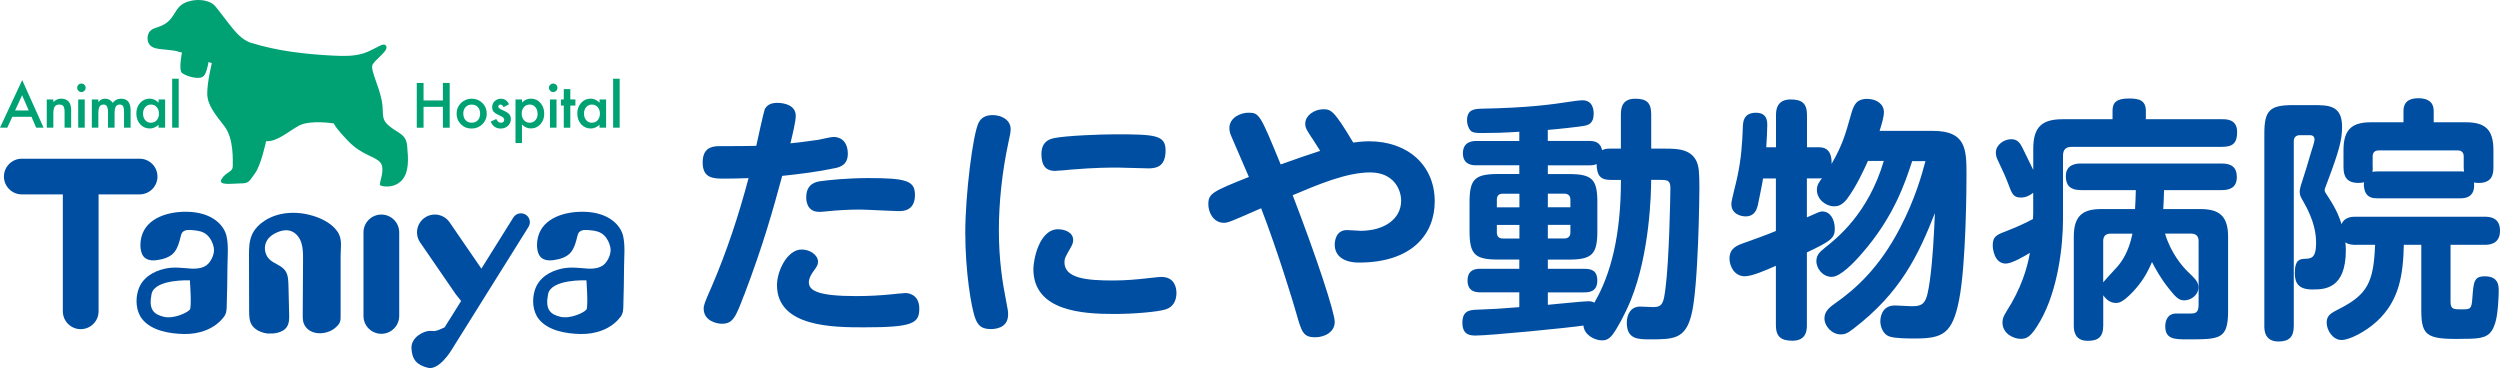 <svg width="360" height="53" viewBox="0 0 360 53" fill="none" xmlns="http://www.w3.org/2000/svg">
<path d="M107.13 42.527C105.947 45.66 105.542 46.621 103.955 46.621C103.22 46.621 101.331 46.217 101.331 44.449C101.331 43.935 101.441 43.642 102.477 41.279C104.653 36.231 106.388 30.955 107.792 25.65C106.682 25.687 105.315 25.724 104.396 25.724C102.771 25.724 101.184 25.724 101.184 23.398C101.184 21.446 102.293 21.042 103.587 21.042C105.359 21.042 107.534 21.042 108.902 21.005C109.049 20.301 110.011 15.957 110.122 15.737C110.452 15.113 111.011 14.812 111.93 14.812C112.93 14.812 114.591 15.143 114.591 16.691C114.591 17.425 114.15 19.31 113.819 20.639C115.37 20.492 117.325 20.198 117.884 20.125C118.214 20.052 119.692 19.721 119.986 19.721C121.5 19.721 122.088 20.866 122.088 22.121C122.088 23.779 120.941 24.073 120.206 24.219C117.803 24.733 115.113 25.07 112.636 25.327C111.342 30.082 109.975 35.094 107.137 42.541L107.13 42.527ZM115.436 35.93C116.619 35.93 117.795 36.7 117.795 37.699C117.795 38.175 117.612 38.395 117.06 39.173C117.024 39.21 116.472 39.98 116.472 40.648C116.472 41.866 117.84 42.637 123.301 42.637C125.219 42.637 126.807 42.527 128.027 42.416C128.211 42.38 130.313 42.196 130.387 42.196C130.828 42.196 132.379 42.416 132.379 44.442C132.379 46.577 131.416 47.135 124.44 47.135C120.081 47.135 111.886 47.135 111.886 41.052C111.886 39.027 113.363 35.93 115.429 35.93H115.436ZM118.207 26.083C119.244 25.936 121.97 25.643 125.072 25.643C130.57 25.643 131.754 26.046 131.754 28.079C131.754 30.398 129.982 30.398 129.468 30.398C128.578 30.398 124.668 30.177 123.852 30.177C122.154 30.177 120.53 30.288 119.42 30.398C118.31 30.508 118.2 30.508 117.979 30.508C116.098 30.508 116.098 28.739 116.098 28.409C116.098 26.384 117.612 26.164 118.2 26.083H118.207Z" fill="#004EA2"/>
<path d="M140.956 17.608C141.286 17.021 141.845 16.573 142.948 16.573C144.168 16.573 145.535 17.234 145.535 18.598C145.535 19.075 145.425 19.486 145.204 20.55C144.278 24.828 143.837 29.363 143.837 33.12C143.837 37.397 144.352 40.714 144.91 43.48C145.167 44.772 145.167 44.882 145.167 45.285C145.167 47.384 143.065 47.384 142.654 47.384C141.433 47.384 140.882 46.944 140.478 45.946C139.853 44.397 139 39.056 139 33.45C139 28.218 140.074 19.222 140.956 17.601V17.608ZM152.4 33.017C153.326 33.017 154.539 33.457 154.539 34.565C154.539 34.969 154.392 35.262 154.208 35.6C153.4 37.001 153.282 37.221 153.282 37.772C153.282 40.098 156.531 40.391 160.258 40.391C162.066 40.391 163.727 40.244 165.278 40.061C166.756 39.914 166.903 39.877 167.233 39.877C169.189 39.877 169.409 41.499 169.409 42.196C169.409 43.231 168.968 44.221 167.858 44.551C166.711 44.918 163.242 45.212 160.471 45.212C155.855 45.212 148.806 44.808 148.806 38.725C148.806 37.544 149.585 33.009 152.386 33.009L152.4 33.017ZM165.285 24.241C164.587 24.241 161.559 24.131 160.927 24.131C159.817 24.131 157.678 24.131 154.208 24.424C154.025 24.461 152.143 24.608 151.922 24.608C150.445 24.608 149.967 23.647 149.967 22.172C149.967 21.137 150.335 20.183 151.775 19.89C153.547 19.523 158.641 19.34 160.603 19.34C166.366 19.34 167.843 19.45 167.843 21.666C167.843 24.094 166.403 24.248 165.293 24.248L165.285 24.241Z" fill="#004EA2"/>
<path d="M188.88 19.824C188.218 18.79 187.953 18.423 187.953 17.836C187.953 16.544 189.394 15.737 190.504 15.737C191.614 15.737 192.018 15.737 194.863 20.529C195.267 20.492 196.083 20.345 197.149 20.345C202.647 20.345 206.601 23.735 206.601 29.004C206.601 33.758 203.279 37.809 195.708 37.809C193.422 37.809 192.202 36.811 192.202 35.226C192.202 34.896 192.276 33.127 193.973 33.127C194.304 33.127 195.671 33.237 195.929 33.237C199.214 33.237 201.765 31.616 201.765 28.886C201.765 27.338 200.728 24.829 197.296 24.829C193.863 24.829 189.762 26.597 186.145 28.108C189.651 37.214 192.202 45.029 192.202 46.357C192.202 47.832 190.725 48.566 189.394 48.566C187.659 48.566 187.439 47.795 186.697 45.212C186.403 44.104 183.962 36.07 181.603 29.987C177.317 31.865 176.84 32.086 176.252 32.086C174.774 32.086 174.002 30.647 174.002 29.429C174.002 27.844 174.59 27.587 179.839 25.482C179.471 24.557 177.663 20.507 177.325 19.656C177.141 19.252 177.031 18.885 177.031 18.438C177.031 16.963 178.618 16.229 179.765 16.229C181.353 16.229 181.463 16.486 184.418 23.677C187.52 22.569 187.887 22.459 190.107 21.725C189.923 21.431 189.666 21.028 188.887 19.81L188.88 19.824Z" fill="#004EA2"/>
<path d="M233.415 16.427C233.415 15.656 233.525 14.218 235.443 14.218C236.994 14.218 237.774 14.659 237.774 16.464V21.402H239.619C241.427 21.402 243.455 21.402 244.308 23.244C244.639 24.021 244.712 24.718 244.712 27.191C244.712 27.485 244.602 41.566 243.529 45.476C242.64 48.83 240.942 48.866 237.619 48.866C235.885 48.866 234.26 48.866 234.26 46.467C234.26 45.249 234.848 44.148 236.179 44.148C236.399 44.148 237.803 44.222 238.097 44.222C239.464 44.222 239.574 43.488 239.832 41.492C240.346 37.699 240.537 28.262 240.537 27.081C240.537 25.9 240.06 25.9 238.876 25.9H237.766C237.766 27.778 237.582 36.407 234.848 43.187C233.959 45.359 232.819 47.392 232.224 48.162C231.636 48.976 231.041 49.013 230.673 49.013C229.637 49.013 228.122 48.243 228.012 46.878C225.873 47.208 214.539 48.316 212.54 48.316C211.805 48.316 210.584 48.316 210.584 46.474C210.584 44.743 211.621 44.633 212.687 44.596C215.237 44.486 215.642 44.486 218.78 44.229V42.094H213.172C212.694 42.094 211.327 42.094 211.327 40.399C211.327 38.704 212.694 38.704 213.172 38.704H218.78V37.376H215.752C212.356 37.376 211.614 36.642 211.614 33.245V29.15C211.614 25.834 212.319 25.056 215.752 25.056H218.78V23.801H212.576C212.135 23.801 210.658 23.801 210.658 22.07C210.658 20.338 212.135 20.301 212.576 20.301H218.78V18.973C216.568 19.12 214.87 19.157 213.466 19.157C212.65 19.157 212.209 19.12 211.915 18.936C211.547 18.68 211.253 17.975 211.253 17.315C211.253 15.73 212.4 15.693 213.209 15.656C220.147 15.51 223.065 15.106 226.719 14.549C227.049 14.512 227.534 14.438 227.865 14.438C229.453 14.438 229.49 15.987 229.49 16.354C229.49 17.865 228.637 18.012 228.122 18.122C227.608 18.232 224.286 18.599 222.882 18.709V20.294H228.791C229.49 20.294 230.416 20.367 230.71 21.622C231.041 21.475 231.188 21.402 231.893 21.402H233.407V16.427H233.415ZM218.795 29.847V27.895H216.399C215.737 27.895 215.546 28.262 215.546 28.783V29.855H218.795V29.847ZM218.795 32.386H215.546V33.457C215.546 33.934 215.73 34.345 216.399 34.345H218.795V32.394V32.386ZM222.889 43.892C223.815 43.818 227.946 43.378 228.762 43.378C229.24 43.378 229.497 43.525 229.578 43.598C231.974 39.504 233.415 33.868 233.415 25.907H231.901C230.57 25.907 229.945 25.393 229.909 23.625C229.651 23.735 229.504 23.808 228.799 23.808H222.889V25.063H225.881C229.313 25.063 230.019 25.834 230.019 29.158V33.252C230.019 36.605 229.284 37.383 225.881 37.383H222.889V38.711H228.167C229.13 38.711 230.012 38.931 230.012 40.406C230.012 42.028 228.791 42.101 228.167 42.101H222.889V43.906V43.892ZM222.889 29.847H226.138V28.776C226.138 28.189 225.844 27.888 225.249 27.888H222.889V29.84V29.847ZM222.889 32.386V34.338H225.249C225.837 34.338 226.138 34.044 226.138 33.45V32.379H222.889V32.386Z" fill="#004EA2"/>
<path d="M275.362 23.177C274.326 26.347 272.701 31.249 268.129 36.48C267.02 37.772 265.028 39.87 263.771 39.87C262.514 39.87 261.558 38.726 261.558 37.589C261.558 36.701 262.11 36.224 262.705 35.747C264.513 34.309 269.019 30.772 271.268 23.177H268.982C268.468 24.322 267.321 26.861 265.954 28.673C265.182 29.671 264.476 29.708 264.109 29.708C262.925 29.708 261.632 28.71 261.632 27.352C261.632 26.619 261.963 26.208 262.367 25.657C262.183 25.694 262.146 25.694 261.962 25.694H260.191V31.3C261.779 30.603 262.036 30.449 262.404 30.449C263.587 30.449 264.212 31.63 264.212 32.958C264.212 34.286 263.624 34.727 260.191 36.348V46.819C260.191 47.406 260.191 49.064 258.126 49.064C256.501 49.064 255.729 48.514 255.729 46.819V38.271C254.178 38.968 252.26 39.782 251.26 39.782C249.709 39.782 249.048 38.271 249.048 37.236C249.048 35.725 250.158 35.321 251.224 34.954C252.738 34.404 254.436 33.81 255.729 33.259V25.702H253.884C253.701 26.846 253.149 29.422 253.113 29.613C252.966 30.126 252.708 31.161 251.341 31.161C250.827 31.161 249.312 30.904 249.312 29.356C249.312 28.879 250.048 26.149 250.165 25.526C250.753 22.759 250.871 20.844 250.981 18.078C251.018 17.527 251.091 16.273 252.789 16.236C254.487 16.199 254.487 17.491 254.487 18.004C254.487 18.445 254.414 20.396 254.34 21.211H255.744V16.566C255.744 15.906 255.818 14.321 257.846 14.321C259.471 14.321 260.206 14.871 260.206 16.566V21.211H261.977C263.565 21.211 263.785 22.576 263.749 23.603C265.336 20.837 265.741 19.325 266.483 16.713C266.887 15.275 267.181 14.24 268.879 14.24C270.21 14.24 271.283 14.974 271.283 16.155C271.283 16.816 270.989 17.814 270.658 18.848H278.376C283.065 18.848 283.176 21.468 283.176 25.041C283.176 26.443 283.139 38.014 282.103 43.209C281.14 48.111 279.699 48.742 275.752 48.742C274.789 48.742 272.87 48.742 272.062 48.448C271.173 48.155 270.768 47.047 270.768 46.276C270.768 45.873 270.879 43.987 272.87 43.987C273.238 43.987 274.973 44.097 275.303 44.097C277.112 44.097 277.442 43.583 277.891 40.45C278.332 37.244 278.479 33.964 278.626 30.684C276.222 36.803 273.642 42.182 266.887 47.34C265.998 48.044 265.594 48.155 265.079 48.155C263.785 48.155 262.72 46.973 262.72 45.829C262.72 44.757 263.609 44.134 264.344 43.62C267.152 41.632 270.585 38.645 273.613 32.819C275.789 28.615 276.715 25.261 277.266 23.199H275.384L275.362 23.177Z" fill="#004EA2"/>
<path d="M292.79 27.749C292.275 28.189 291.643 28.446 291.018 28.446C289.908 28.446 289.725 27.932 289.137 26.347C288.769 25.349 288.328 24.469 287.733 23.177C287.549 22.811 287.402 22.444 287.402 21.959C287.402 20.852 288.585 20.044 289.614 20.044C290.644 20.044 290.945 20.749 291.276 21.372C291.827 22.48 292.533 23.919 292.79 24.469V21.409C292.79 18.203 294.12 17.168 297.038 17.168H304.205V15.95C304.205 14.805 304.719 14.182 306.564 14.182C307.968 14.182 309.005 14.402 309.005 15.987V17.168H320.008C320.633 17.168 322.147 17.168 322.147 19.01C322.147 20.485 321.633 21.145 320.008 21.145H298.332C297.479 21.145 297.075 21.549 297.075 22.4V31.542C297.075 35.446 296.34 41.749 293.826 46.173C292.459 48.61 291.798 48.793 290.982 48.793C289.872 48.793 288.358 47.979 288.358 46.467C288.358 45.88 288.505 45.542 288.909 44.882C291.048 41.566 291.937 38.579 292.305 36.407C291.415 36.958 289.681 37.955 288.835 37.955C287.174 37.955 286.954 35.82 286.954 35.336C286.954 34.008 287.542 33.788 289.203 33.164C289.644 32.981 291.011 32.467 292.746 31.542C292.746 31.469 292.782 30.882 292.782 30.691V27.741L292.79 27.749ZM311.769 33.641C312.577 36.444 314.393 38.506 314.981 39.056C316.238 40.274 316.568 40.604 316.568 41.411C316.568 42.519 315.458 43.253 314.54 43.253C313.805 43.253 313.393 42.923 312.29 41.522C311.144 40.083 310.372 38.682 309.887 37.728C309.152 39.46 308.409 40.641 307.152 42.006C305.602 43.627 305.05 43.627 304.675 43.627C303.639 43.627 303.051 42.776 302.867 42.519V46.871C302.867 48.602 302.059 49.079 300.618 49.079C298.7 49.079 298.626 47.531 298.626 46.871V34.081C298.626 31.021 299.956 30.104 302.61 30.104H307.447C307.483 29.216 307.557 28.262 307.557 27.375H299.692C297.957 27.375 297.479 26.567 297.479 25.349C297.479 23.544 299.214 23.544 299.692 23.544H319.927C321.295 23.544 322.103 24.058 322.103 25.496C322.103 27.081 320.993 27.375 319.927 27.375H311.622C311.622 28.108 311.548 29.363 311.511 30.104H316.826C319.413 30.104 320.846 30.955 320.846 34.081V44.735C320.846 48.866 319.7 48.866 315.01 48.866C313.165 48.866 311.798 48.866 311.798 46.988C311.798 46.218 312.092 45.146 313.386 45.146H315.414C316.039 45.146 316.598 45.11 316.598 43.928V34.712C316.598 33.978 316.193 33.641 315.525 33.641H311.761H311.769ZM302.867 40.648C303.124 40.318 304.602 38.733 304.933 38.366C305.557 37.633 306.557 36.231 307.072 33.648H303.933C303.271 33.648 302.86 33.942 302.86 34.72V40.656L302.867 40.648Z" fill="#004EA2"/>
<path d="M339.28 35.263C338.28 35.263 337.95 35.042 337.729 34.896C337.766 35.189 337.803 35.483 337.803 36.004C337.803 41.683 334.664 41.683 332.966 41.683C331.048 41.683 330.452 40.832 330.452 39.328C330.452 37.303 331.261 37.303 331.93 37.266C332.745 37.229 333.517 37.229 333.517 35.02C333.517 33.802 333.334 31.851 331.636 28.938C331.305 28.387 331.158 28.086 331.158 27.61C331.158 27.279 331.268 26.912 331.342 26.648C331.856 25.063 332.341 23.515 332.782 21.967C332.856 21.71 333.297 20.419 333.297 20.125C333.297 19.465 332.782 19.465 332.562 19.465H331.195C330.57 19.465 330.305 19.832 330.305 20.353V46.929C330.305 48.514 329.644 49.175 328.093 49.175C326.064 49.175 326.064 47.48 326.064 46.929V19.267C326.064 15.84 326.873 15.136 330.239 15.136H333.047C335.296 15.136 337.259 15.136 337.259 18.269C337.259 20.147 336.818 21.769 335.12 26.267C334.789 27.118 334.752 27.228 334.752 27.375C334.752 27.595 334.826 27.705 335.34 28.483C336.524 30.288 336.928 31.469 337.185 32.276C337.626 31.205 338.736 31.205 339.287 31.205H357.752C358.678 31.205 360.001 31.388 360.001 33.23C360.001 35.255 358.303 35.255 357.752 35.255H352.878V43.473C352.878 44.545 353.356 44.545 354.429 44.545C355.723 44.545 355.907 44.545 356.017 42.96C356.201 40.56 356.237 39.79 357.825 39.79C359.817 39.79 359.817 41.191 359.817 41.889C359.817 42.659 359.707 45.315 359.302 46.533C358.751 48.301 357.899 48.705 355.796 48.779C349.556 48.925 348.666 48.668 348.666 44.611V35.248H346.153C346.042 39.489 345.565 43.246 342.235 46.306C340.574 47.817 338.288 48.962 337.178 48.962C335.958 48.962 335.039 47.597 335.039 46.452C335.039 45.381 335.737 45.051 336.737 44.537C340.985 42.402 341.794 40.597 342.014 35.248H339.28V35.263ZM337.464 21.593C337.464 18.459 338.868 17.608 341.448 17.608H346.101V15.987C346.101 14.329 347.395 14.145 348.277 14.145C349.607 14.145 350.453 14.695 350.453 15.987V17.608H355.069C357.766 17.608 359.053 18.57 359.053 21.593V24.102C359.053 25.1 358.869 26.347 356.914 26.347C356.62 26.347 356.436 26.311 356.252 26.274C356.509 28.556 354.775 28.556 354.297 28.556H342.374C341.823 28.556 340.713 28.556 340.456 27.155C340.383 26.824 340.383 26.531 340.419 26.23C340.236 26.303 340.015 26.34 339.603 26.34C337.905 26.34 337.464 25.379 337.464 24.095V21.585V21.593ZM341.676 24.095C341.676 24.315 341.676 24.388 341.639 24.755C341.86 24.718 341.97 24.682 342.374 24.682H354.297C354.517 24.682 354.591 24.682 354.811 24.718C354.811 24.535 354.775 24.352 354.775 24.095V22.547C354.775 21.996 354.517 21.659 353.885 21.659H342.551C341.926 21.659 341.661 21.989 341.661 22.547V24.095H341.676Z" fill="#004EA2"/>
<path d="M4.535 16.822H1.771L1.051 18.385H0L3.197 11.533L6.277 18.385H5.211L4.535 16.822ZM4.138 15.905L3.183 13.712L2.176 15.905H4.138Z" fill="#00A273"/>
<path d="M6.733 14.321H7.681V14.695C8.012 14.372 8.379 14.204 8.791 14.204C9.269 14.204 9.636 14.35 9.901 14.651C10.129 14.908 10.246 15.319 10.246 15.891V18.386H9.298V16.119C9.298 15.715 9.239 15.444 9.129 15.289C9.019 15.135 8.82 15.055 8.534 15.055C8.225 15.055 7.997 15.157 7.872 15.363C7.747 15.568 7.681 15.92 7.681 16.427V18.386H6.733V14.321Z" fill="#00A273"/>
<path d="M11.114 12.633C11.114 12.471 11.173 12.325 11.29 12.207C11.408 12.09 11.555 12.031 11.724 12.031C11.893 12.031 12.04 12.09 12.158 12.207C12.275 12.325 12.334 12.464 12.334 12.64C12.334 12.816 12.275 12.956 12.158 13.073C12.04 13.19 11.9 13.257 11.724 13.257C11.547 13.257 11.408 13.198 11.29 13.073C11.173 12.956 11.114 12.809 11.114 12.633ZM12.202 14.32V18.385H11.261V14.32H12.202Z" fill="#00A273"/>
<path d="M13.223 14.321H14.164V14.695C14.347 14.504 14.502 14.38 14.627 14.314C14.766 14.248 14.935 14.211 15.141 14.211C15.604 14.211 15.964 14.409 16.236 14.812C16.53 14.409 16.935 14.211 17.434 14.211C18.353 14.211 18.809 14.768 18.809 15.876V18.386H17.861V16.126C17.861 15.737 17.817 15.458 17.721 15.297C17.625 15.135 17.464 15.055 17.243 15.055C16.986 15.055 16.795 15.15 16.677 15.348C16.56 15.539 16.501 15.854 16.501 16.287V18.386H15.553V16.14C15.553 15.414 15.347 15.055 14.928 15.055C14.663 15.055 14.472 15.15 14.347 15.348C14.222 15.546 14.164 15.854 14.164 16.287V18.386H13.223V14.321Z" fill="#00A273"/>
<path d="M22.83 14.321H23.778V18.386H22.83V17.96C22.44 18.32 22.029 18.503 21.58 18.503C21.014 18.503 20.551 18.297 20.184 17.894C19.816 17.476 19.632 16.962 19.632 16.339C19.632 15.715 19.816 15.223 20.184 14.813C20.551 14.402 21.007 14.204 21.558 14.204C22.036 14.204 22.455 14.402 22.837 14.79V14.321H22.83ZM20.595 16.346C20.595 16.735 20.698 17.05 20.911 17.3C21.125 17.549 21.396 17.674 21.72 17.674C22.065 17.674 22.352 17.556 22.565 17.314C22.778 17.065 22.889 16.749 22.889 16.368C22.889 15.986 22.778 15.671 22.565 15.421C22.352 15.179 22.073 15.055 21.727 15.055C21.404 15.055 21.132 15.179 20.919 15.421C20.706 15.671 20.595 15.972 20.595 16.339V16.346Z" fill="#00A273"/>
<path d="M25.733 11.335V18.385H24.793V11.335H25.733Z" fill="#00A273"/>
<path d="M60.992 14.467H63.778V11.943H64.756V18.392H63.778V15.384H60.992V18.392H60.015V11.943H60.992V14.467Z" fill="#00A273"/>
<path d="M65.755 16.324C65.755 15.737 65.969 15.238 66.388 14.827C66.806 14.416 67.321 14.211 67.924 14.211C68.526 14.211 69.048 14.416 69.467 14.835C69.886 15.253 70.092 15.759 70.092 16.361C70.092 16.962 69.879 17.483 69.46 17.894C69.034 18.305 68.519 18.51 67.902 18.51C67.284 18.51 66.777 18.305 66.365 17.887C65.954 17.476 65.748 16.955 65.748 16.331L65.755 16.324ZM66.718 16.346C66.718 16.749 66.829 17.072 67.042 17.307C67.262 17.549 67.556 17.666 67.924 17.666C68.291 17.666 68.585 17.549 68.806 17.314C69.026 17.08 69.137 16.764 69.137 16.368C69.137 15.972 69.026 15.656 68.806 15.421C68.585 15.179 68.291 15.062 67.924 15.062C67.556 15.062 67.27 15.179 67.049 15.421C66.829 15.664 66.711 15.972 66.711 16.346H66.718Z" fill="#00A273"/>
<path d="M73.297 15.018L72.518 15.429C72.393 15.179 72.246 15.055 72.062 15.055C71.974 15.055 71.9 15.084 71.842 15.143C71.783 15.201 71.753 15.275 71.753 15.363C71.753 15.517 71.937 15.671 72.297 15.825C72.797 16.038 73.135 16.236 73.304 16.419C73.481 16.603 73.562 16.845 73.562 17.153C73.562 17.549 73.415 17.872 73.128 18.136C72.849 18.386 72.503 18.51 72.106 18.51C71.423 18.51 70.938 18.18 70.658 17.512L71.459 17.138C71.57 17.336 71.658 17.454 71.717 17.512C71.834 17.615 71.967 17.674 72.128 17.674C72.444 17.674 72.606 17.527 72.606 17.241C72.606 17.072 72.481 16.918 72.239 16.771C72.143 16.727 72.047 16.676 71.952 16.632C71.856 16.588 71.761 16.544 71.665 16.493C71.393 16.361 71.202 16.229 71.085 16.089C70.945 15.92 70.871 15.7 70.871 15.436C70.871 15.084 70.996 14.79 71.239 14.563C71.489 14.328 71.79 14.218 72.143 14.218C72.665 14.218 73.054 14.49 73.304 15.025L73.297 15.018Z" fill="#00A273"/>
<path d="M75.171 20.601H74.231V14.321H75.171V14.761C75.539 14.394 75.965 14.204 76.436 14.204C76.994 14.204 77.457 14.409 77.817 14.82C78.185 15.231 78.369 15.744 78.369 16.368C78.369 16.991 78.185 17.483 77.817 17.894C77.457 18.297 76.994 18.496 76.443 18.496C75.965 18.496 75.539 18.305 75.164 17.923V20.594L75.171 20.601ZM77.413 16.383C77.413 15.994 77.31 15.678 77.097 15.429C76.884 15.179 76.612 15.055 76.289 15.055C75.943 15.055 75.664 15.172 75.451 15.414C75.237 15.656 75.127 15.964 75.127 16.361C75.127 16.757 75.237 17.058 75.451 17.307C75.664 17.549 75.943 17.674 76.289 17.674C76.612 17.674 76.884 17.549 77.097 17.307C77.318 17.065 77.421 16.757 77.421 16.39L77.413 16.383Z" fill="#00A273"/>
<path d="M79.052 12.633C79.052 12.471 79.111 12.325 79.229 12.207C79.346 12.09 79.493 12.031 79.662 12.031C79.831 12.031 79.978 12.09 80.096 12.207C80.214 12.325 80.272 12.464 80.272 12.64C80.272 12.816 80.214 12.956 80.096 13.073C79.978 13.19 79.839 13.257 79.662 13.257C79.486 13.257 79.346 13.198 79.229 13.073C79.111 12.956 79.052 12.809 79.052 12.633ZM80.14 14.32V18.385H79.199V14.32H80.14Z" fill="#00A273"/>
<path d="M82.124 15.201V18.392H81.184V15.201H80.779V14.32H81.184V12.831H82.124V14.32H82.859V15.201H82.124Z" fill="#00A273"/>
<path d="M86.329 14.321H87.278V18.386H86.329V17.96C85.94 18.32 85.528 18.503 85.08 18.503C84.514 18.503 84.051 18.297 83.683 17.894C83.316 17.476 83.132 16.962 83.132 16.339C83.132 15.715 83.316 15.223 83.683 14.813C84.051 14.402 84.506 14.204 85.058 14.204C85.535 14.204 85.954 14.402 86.337 14.79V14.321H86.329ZM84.095 16.346C84.095 16.735 84.198 17.05 84.411 17.3C84.624 17.549 84.896 17.674 85.219 17.674C85.565 17.674 85.852 17.556 86.065 17.314C86.278 17.065 86.388 16.749 86.388 16.368C86.388 15.986 86.278 15.671 86.065 15.421C85.852 15.179 85.572 15.055 85.227 15.055C84.903 15.055 84.631 15.179 84.418 15.421C84.205 15.671 84.095 15.972 84.095 16.339V16.346Z" fill="#00A273"/>
<path d="M89.232 11.335V18.385H88.291V11.335H89.232Z" fill="#00A273"/>
<path d="M25.564 7.38C24.866 7.24 24.16 7.182 23.455 7.108C22.749 7.035 21.933 6.983 21.5 6.382C21.331 6.147 21.257 5.853 21.25 5.56C21.235 5.142 21.367 4.709 21.661 4.423C21.977 4.114 22.433 4.012 22.852 3.865C23.433 3.667 23.984 3.359 24.41 2.918C24.815 2.493 25.094 1.965 25.417 1.48C25.888 0.783 26.402 0.416 27.203 0.189C28.321 -0.134 29.68 -0.053 30.563 0.512C30.945 0.754 31.232 1.194 31.511 1.539C31.966 2.119 32.407 2.72 32.871 3.3C33.745 4.408 34.738 5.721 36.134 6.162C39.986 7.358 44.014 7.813 48.027 8.011C49.483 8.084 50.989 8.121 52.386 7.666C53.055 7.453 53.672 7.101 54.304 6.793C54.562 6.668 55.23 6.235 55.517 6.506C56.282 7.211 53.76 8.664 53.599 9.464C53.437 10.263 54.562 12.421 54.959 14.416C55.355 16.412 54.716 17.051 56.076 18.166C57.436 19.281 58.472 19.281 58.634 21.042C58.795 22.803 58.957 24.792 57.833 25.995C56.708 27.198 54.87 26.876 54.716 26.634C54.562 26.391 55.517 24.395 54.797 23.442C54.077 22.488 52.158 22.407 50.159 20.331C48.159 18.254 48.079 17.777 48.079 17.777C48.079 17.777 44.639 17.219 43.036 18.1C41.434 18.98 39.92 20.419 38.317 20.338C38.317 20.338 37.597 23.772 36.715 24.968C35.833 26.164 35.833 26.406 34.715 26.406C33.598 26.406 31.276 26.802 31.915 25.768C32.554 24.733 33.517 24.806 33.517 23.933C33.517 23.06 33.679 19.942 32.319 18.181C30.959 16.42 29.842 15.106 29.842 13.448C29.842 11.79 30.504 9.097 30.504 9.097L30.004 8.921C30.07 8.943 29.783 10.036 29.761 10.095C29.622 10.483 29.563 10.718 29.298 10.975C28.754 11.518 26.953 11.056 26.218 10.513C25.682 10.117 26.204 7.57 26.204 7.57C25.991 7.504 25.77 7.453 25.55 7.409L25.564 7.38Z" fill="#00A273"/>
<path d="M20.096 22.855H3.139C1.72 22.855 0.566 24.006 0.566 25.423C0.566 26.839 1.72 27.991 3.139 27.991H9.048V44.831C9.048 46.247 10.202 47.399 11.621 47.399C13.04 47.399 14.194 46.254 14.194 44.831V27.991H20.103C21.522 27.991 22.676 26.839 22.676 25.423C22.676 24.006 21.522 22.855 20.103 22.855H20.096Z" fill="#004EA2"/>
<path d="M54.914 48.066C53.495 48.066 52.341 46.922 52.341 45.498V33.465C52.341 32.048 53.495 30.896 54.914 30.896C56.333 30.896 57.487 32.048 57.487 33.465V45.498C57.487 46.914 56.333 48.066 54.914 48.066Z" fill="#004EA2"/>
<path d="M32.613 33.964C32.29 32.569 30.695 30.53 26.851 30.493C24.307 30.464 21.102 31.315 20.367 34.11C20.176 34.837 20.154 35.695 20.39 36.414C20.706 37.383 21.61 37.588 22.558 37.464C23.455 37.346 24.52 37.053 25.108 36.312C25.608 35.688 25.814 34.873 26.005 34.11C26.057 33.89 26.115 33.655 26.248 33.479C26.27 33.45 26.292 33.421 26.321 33.399C26.703 33.032 27.336 33.105 27.813 33.149C28.585 33.215 29.276 33.325 29.864 33.883C30.342 34.338 30.643 34.962 30.776 35.607C30.945 36.407 30.555 37.332 30.033 37.926C29.416 38.63 28.343 38.733 27.46 38.674C26.211 38.586 25.072 38.41 23.815 38.674C22.051 39.056 20.47 40.002 19.904 41.778C19.478 43.106 19.581 44.809 20.463 45.931C21.786 47.619 24.403 48.052 26.453 48.096C28.637 48.147 30.893 47.413 32.246 45.623C32.635 45.102 32.635 44.603 32.65 43.987C32.701 42.123 32.745 40.267 32.753 38.403C32.76 36.987 32.937 35.365 32.613 33.964ZM27.336 44.581C27.056 44.977 25.057 45.975 23.579 45.616C22.102 45.256 21.382 44.537 21.823 42.343C22.264 40.149 27.343 40.369 27.343 40.369C27.343 40.369 27.622 44.185 27.343 44.581H27.336Z" fill="#004EA2"/>
<path d="M89.725 33.964C89.402 32.569 87.806 30.53 83.962 30.493C81.419 30.464 78.214 31.315 77.479 34.11C77.288 34.837 77.266 35.695 77.501 36.414C77.817 37.383 78.721 37.588 79.67 37.464C80.566 37.346 81.632 37.053 82.22 36.312C82.72 35.688 82.926 34.873 83.117 34.11C83.168 33.89 83.227 33.655 83.359 33.479C83.382 33.45 83.404 33.421 83.433 33.399C83.815 33.032 84.447 33.105 84.925 33.149C85.697 33.215 86.388 33.325 86.976 33.883C87.454 34.338 87.755 34.962 87.887 35.607C88.056 36.407 87.667 37.332 87.145 37.926C86.528 38.63 85.454 38.733 84.572 38.674C83.323 38.586 82.183 38.41 80.927 38.674C79.162 39.056 77.582 40.002 77.016 41.778C76.59 43.106 76.693 44.809 77.575 45.931C78.898 47.619 81.515 48.052 83.565 48.096C85.748 48.147 88.005 47.413 89.358 45.623C89.747 45.102 89.747 44.603 89.762 43.987C89.813 42.123 89.857 40.267 89.865 38.403C89.872 36.987 90.048 35.365 89.725 33.964ZM84.44 44.581C84.161 44.977 82.161 45.975 80.684 45.616C79.207 45.256 78.486 44.537 78.927 42.343C79.368 40.149 84.447 40.369 84.447 40.369C84.447 40.369 84.727 44.185 84.447 44.581H84.44Z" fill="#004EA2"/>
<path d="M38.772 48.044C38.375 48.022 37.978 47.942 37.603 47.802C37.059 47.604 36.545 47.267 36.244 46.768C35.891 46.181 35.876 45.454 35.876 44.764C35.876 42.145 35.861 39.525 35.854 36.906C35.854 35.849 35.854 34.749 36.295 33.78C36.67 32.944 37.353 32.269 38.125 31.77C40.272 30.39 43.094 30.368 45.498 31.219C46.652 31.623 47.806 32.269 48.541 33.274C49.349 34.374 49.048 35.563 49.048 36.833C49.048 37.794 49.048 38.755 49.048 39.709C49.048 41.661 49.048 43.612 49.048 45.564C49.048 45.828 49.048 46.093 48.96 46.342C48.835 46.709 48.533 46.988 48.239 47.237C47.019 48.257 44.638 48.375 43.815 46.746C43.594 46.32 43.594 45.821 43.594 45.337C43.609 42.673 43.623 40.01 43.638 37.346C43.638 36.554 43.638 35.747 43.403 34.991C43.168 34.235 42.638 33.523 41.889 33.267C41.227 33.039 40.485 33.193 39.853 33.479C39.294 33.729 38.765 34.096 38.449 34.624C37.941 35.46 38.081 36.634 38.779 37.324C39.441 37.977 40.485 38.19 41.043 38.931C41.484 39.518 41.514 40.303 41.536 41.03C41.573 42.431 41.602 43.84 41.639 45.241C41.654 45.872 41.654 46.555 41.301 47.083C40.992 47.545 40.455 47.802 39.911 47.927C39.544 48.015 39.162 48.044 38.779 48.022L38.772 48.044Z" fill="#004EA2"/>
<path d="M75.693 30.911C75.09 30.537 74.296 30.721 73.921 31.322L69.32 38.682L64.741 32.012C63.94 30.845 62.337 30.544 61.169 31.344C60 32.144 59.699 33.744 60.5 34.91L65.63 42.373L66.402 43.341L64.02 47.142C62.595 47.795 62.764 47.648 61.889 47.648C61.014 47.648 59.169 48.566 59.25 50.165C59.331 51.765 60.007 52.557 61.61 52.961C63.212 53.364 64.939 50.525 64.939 50.525L76.105 32.672C76.479 32.071 76.296 31.278 75.693 30.904V30.911Z" fill="#004EA2"/>
</svg>
